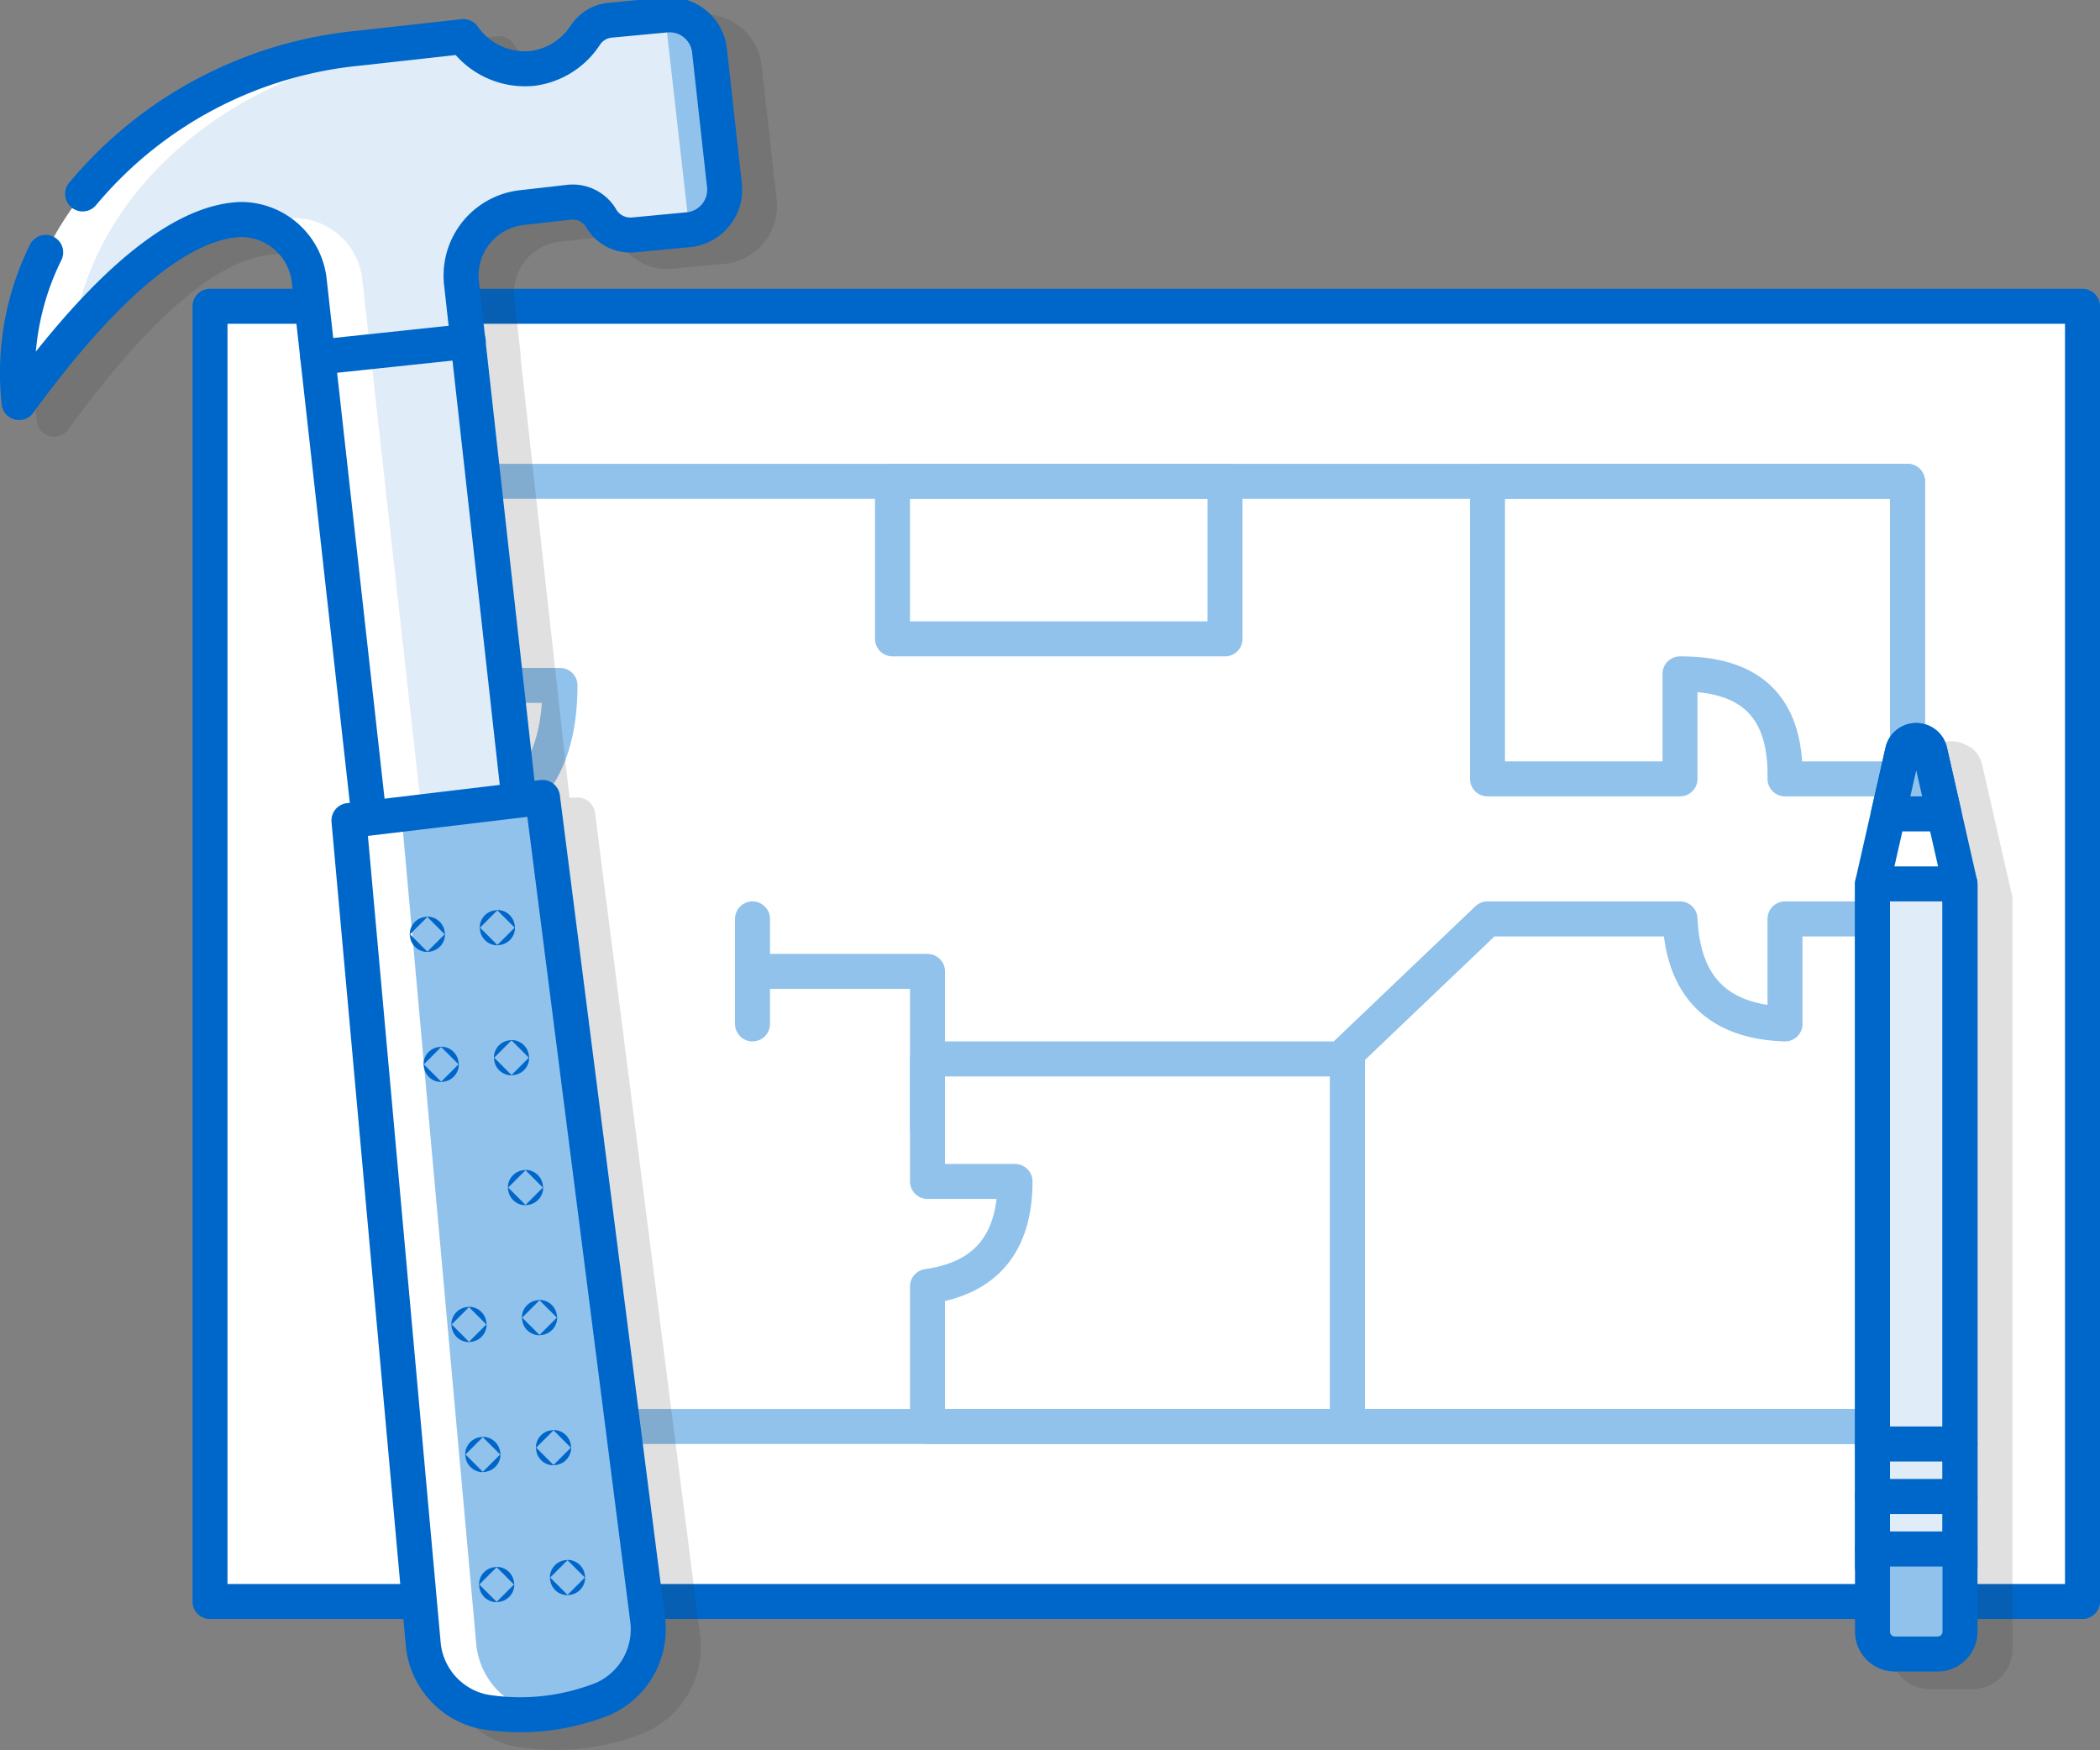 <svg id="Layer_1" data-name="Layer 1" xmlns="http://www.w3.org/2000/svg" viewBox="0 0 120 100"><rect x="0" y="0" width="120" height="100" fill="#808080" stroke="none"/><defs><style>.cls-1,.cls-4{fill:#fff;}.cls-1,.cls-7,.cls-8,.cls-9{stroke:#0067ca;}.cls-1,.cls-2,.cls-7,.cls-8,.cls-9{stroke-linecap:round;stroke-linejoin:round;stroke-width:2px;}.cls-2,.cls-7{fill:none;}.cls-2{stroke:#91c2eb;}.cls-3{fill:#333;opacity:0.15;}.cls-5,.cls-9{fill:#e0ecf7;}.cls-6,.cls-8{fill:#91c2eb;}</style></defs><title>Community</title><rect class="cls-1" x="12" y="17.5" width="107" height="74"/><path class="cls-2" d="M24,47.38V81.5h85v-54H24V39.16h8C32,44.47,29.42,47.32,24,47.38Z"/><polyline class="cls-2" points="53 64.5 53 55.5 43 55.5"/><path class="cls-2" d="M53,73.5v8H77v-21H53v7h5Q58,72.8,53,73.5Z"/><path class="cls-2" d="M96,52.5H85l-8,7.63V81.5h32v-29h-7v6C98.23,58.38,96.17,56.44,96,52.5Z"/><path class="cls-2" d="M102,44.5h7v-17H85v17H96v-6C99.76,38.49,102.09,40.11,102,44.5Z"/><polygon class="cls-2" points="70 36.5 65.5 36.5 51 36.5 51 27.5 70 27.5 70 36.5"/><line class="cls-2" x1="43" y1="52.5" x2="43" y2="58.5"/><path class="cls-3" d="M44.38,11.4l-.85-7.57a3.3,3.3,0,0,0-3.6-3l-3.19.31h0a2.93,2.93,0,0,0-2.11,1.32,3.18,3.18,0,0,1-2.31,1.42,3.24,3.24,0,0,1-3-1.4,1,1,0,0,0-.92-.41l-6,.66C10.06,4.14,1,13.69,2.1,24.06a1,1,0,0,0,1.8.48c5.92-8.17,9.73-10,11.89-10a2.92,2.92,0,0,1,2.89,2.69L22,46.87l-.17,0A1,1,0,0,0,21,48L25.19,95a5.34,5.34,0,0,0,4.31,4.8,14.19,14.19,0,0,0,2.24.18,13.91,13.91,0,0,0,5.14-1A5.36,5.36,0,0,0,40,93.37v0L34,46.43a1,1,0,0,0-1.12-.86l-.34,0-2.79-25.1s0-.07,0-.11,0-.07,0-.11l-.35-3.14a2.93,2.93,0,0,1,2.5-3.29l2.72-.3a.88.88,0,0,1,.87.37,3,3,0,0,0,2.85,1.47l3.19-.3A3.33,3.33,0,0,0,44.38,11.4Z"/><path class="cls-4" d="M34.84,1.16a1.92,1.92,0,0,0-1.39.89,4.25,4.25,0,0,1-3,1.86,4.29,4.29,0,0,1-3.94-1.82l-5.95.66C8.7,4.07,0,13.11,1.09,23c6-8.23,10.06-10.37,12.67-10.46a3.93,3.93,0,0,1,3.92,3.58l4.4,39.48,8.57-1L26.38,16.26a3.91,3.91,0,0,1,3.37-4.39l2.73-.31a1.88,1.88,0,0,1,1.84.86,1.94,1.94,0,0,0,1.9,1l3.17-.3a2.3,2.3,0,0,0,2-2.59l-.84-7.57A2.3,2.3,0,0,0,38,.86Z"/><path class="cls-5" d="M34.84,1.16a1.92,1.92,0,0,0-1.39.89,4.25,4.25,0,0,1-3,1.86,4.29,4.29,0,0,1-3.94-1.82l-2.95.66c-10.13,1.13-18,7.93-19.32,16,2.4-2.6,6.57-6.41,10.93-6a11.24,11.24,0,0,1,1.62-.29,3.93,3.93,0,0,1,3.92,3.58l4.4,39.48,5.57-1L26.38,16.26a3.91,3.91,0,0,1,3.37-4.39l2.73-.31a1.88,1.88,0,0,1,1.84.86,1.94,1.94,0,0,0,1.9,1l3.17-.3a2.3,2.3,0,0,0,2-2.59l-.84-7.57A2.3,2.3,0,0,0,38,.86Z"/><path class="cls-6" d="M39.39,13.1a2.3,2.3,0,0,0,2-2.59l-.84-7.57A2.3,2.3,0,0,0,38,.86Z"/><path class="cls-7" d="M2.61,14.42A15.52,15.52,0,0,0,1.09,23c6-8.23,10.06-10.37,12.67-10.46a3.93,3.93,0,0,1,3.92,3.58l4.4,39.48,8.57-1L26.38,16.26a3.91,3.91,0,0,1,3.37-4.39l2.73-.31a1.88,1.88,0,0,1,1.84.86,1.94,1.94,0,0,0,1.9,1l3.17-.3a2.3,2.3,0,0,0,2-2.59l-.84-7.57A2.3,2.3,0,0,0,38,.86l-3.19.3a1.92,1.92,0,0,0-1.39.89,4.25,4.25,0,0,1-3,1.86,4.29,4.29,0,0,1-3.94-1.82l-5.95.66A23.48,23.48,0,0,0,4.72,11.08"/><path class="cls-4" d="M37,92.48,31,45.56,19.94,46.88l4.24,47a4.36,4.36,0,0,0,3.47,3.92,12.76,12.76,0,0,0,6.86-.76A4.35,4.35,0,0,0,37,92.48Z"/><path class="cls-6" d="M37.16,92.69l-6-46.92-8.19,1.11,4.24,47a4.36,4.36,0,0,0,3.47,3.92c2.36.38,1.77.34,4-.55A4.34,4.34,0,0,0,37.16,92.69Z"/><path class="cls-7" d="M37,92.48,31,45.56,19.94,46.88l4.24,47a4.36,4.36,0,0,0,3.47,3.92,12.76,12.76,0,0,0,6.86-.76A4.35,4.35,0,0,0,37,92.48Z"/><line class="cls-8" x1="18.16" y1="20.41" x2="26.76" y2="19.5"/><circle class="cls-9" cx="24.42" cy="53.38" r="0.01"/><circle class="cls-9" cx="25.21" cy="60.81" r="0.01"/><circle class="cls-9" cx="26.01" cy="68.24"/><circle class="cls-9" cx="26.8" cy="75.67" r="0.01"/><circle class="cls-9" cx="27.59" cy="83.1" r="0.01"/><circle class="cls-9" cx="28.38" cy="90.53" r="0.01"/><circle class="cls-9" cx="28.42" cy="53" r="0.01"/><circle class="cls-9" cx="29.23" cy="60.43" r="0.01"/><circle class="cls-9" cx="30.03" cy="67.85" r="0.01"/><circle class="cls-9" cx="30.83" cy="75.28" r="0.01"/><circle class="cls-9" cx="31.63" cy="82.71" r="0.01"/><circle class="cls-9" cx="32.43" cy="90.13" r="0.01"/><path class="cls-3" d="M115,51.28l-1.73-7.57a1.73,1.73,0,0,0-.63-1s0,0-.05,0a1.92,1.92,0,0,0-.47-.25,1.69,1.69,0,0,0-1.2,0,1.78,1.78,0,0,0-1.15,1.3L108,51.28a1.64,1.64,0,0,0,0,.22V94.22a2.28,2.28,0,0,0,2.28,2.28h2.44A2.28,2.28,0,0,0,115,94.22V51.5A1.64,1.64,0,0,0,115,51.28Z"/><path class="cls-4" d="M112,89.5h-5v-39l1.72-7.57a.8.8,0,0,1,1.56,0L112,50.5Z"/><rect class="cls-9" x="107" y="50.5" width="5" height="38"/><path class="cls-7" d="M112,89.5h-5v-39l1.72-7.57a.8.8,0,0,1,1.56,0L112,50.5Z"/><path class="cls-8" d="M107,88.5h5a0,0,0,0,1,0,0v4.72a1.28,1.28,0,0,1-1.28,1.28h-2.44A1.28,1.28,0,0,1,107,93.22V88.5A0,0,0,0,1,107,88.5Z"/><path class="cls-8" d="M111.09,46.5l-.81-3.57a.8.8,0,0,0-1.56,0l-.81,3.57Z"/><line class="cls-8" x1="107" y1="85.5" x2="112" y2="85.5"/><line class="cls-8" x1="107" y1="82.5" x2="112" y2="82.5"/></svg>